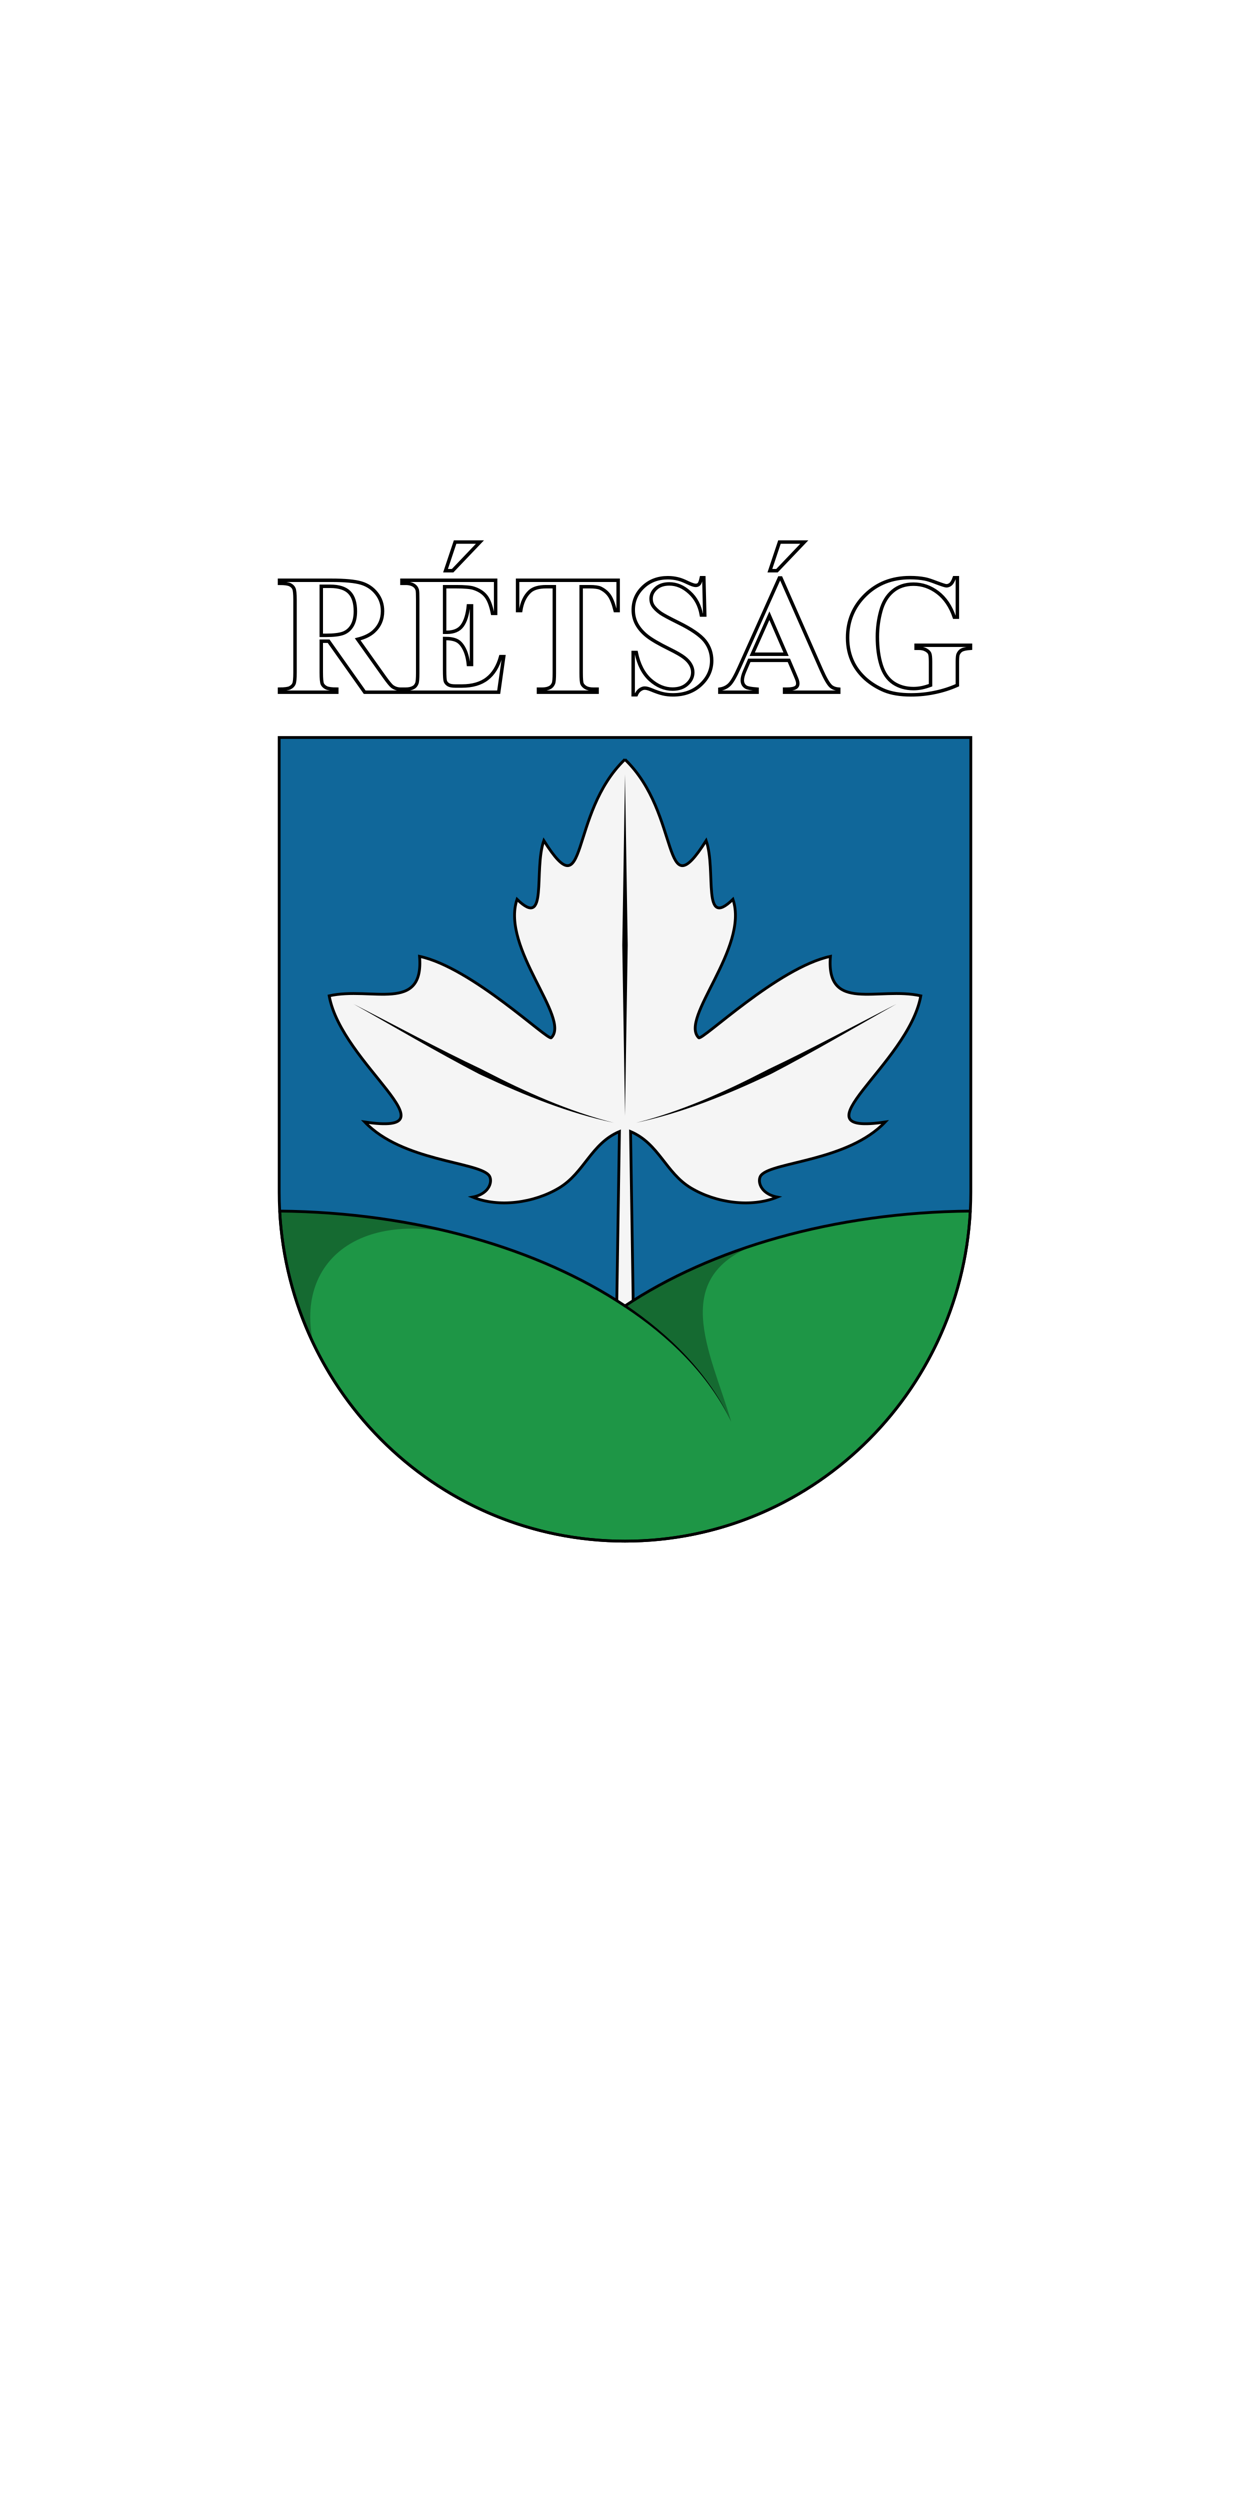 <svg width="600" height="1200" xmlns="http://www.w3.org/2000/svg"><path d="M0-77.48h600v1200H0z" fill="#fff" style="paint-order:fill markers stroke" transform="translate(0 77.48)"/><path d="M134.005 354.005V572.19c0 92.54 74.319 167.567 165.995 167.567s165.995-75.02 165.995-167.567V354.005z" fill="#10679a"/><path d="M299.973 364.505c-27.26 26.193-17.296 73.193-38.937 38.978-4.998 14.445 2.24 42.962-12.853 28.184-7.875 23.422 25.874 57.159 16.424 66.45-1.585 1.557-38.13-33.73-63.214-39.063 2.222 27.391-23.129 14.377-43.388 18.944 5.938 32.974 62.289 67.248 17.095 60.567 17.911 18.86 53.846 19.016 59.518 25.496 2.026 2.315.803 8.914-7.729 10.543 12.487 5.16 29.424 2.852 41.499-4.41 12.097-7.276 15.326-21.283 28.94-27.05l-1.387 89.045 4.033-.294 4.074.294-1.386-89.045c13.613 5.767 16.842 19.774 28.94 27.05 12.074 7.262 29.011 9.571 41.498 4.41-8.532-1.628-9.755-8.228-7.729-10.543 5.673-6.479 41.607-6.635 59.518-25.496-45.194 6.681 11.156-27.593 17.095-60.567-20.26-4.567-45.61 8.447-43.388-18.944-25.085 5.333-61.63 40.62-63.214 39.062-9.45-9.29 24.299-43.025 16.424-66.449-15.093 14.78-7.855-13.74-12.853-28.184-21.654 34.231-11.72-12.769-38.992-38.962z" fill="#f5f5f5" stroke="#000" stroke-width="1.344"/><path d="m300 371.655 1.297 81.977L300 535.61l-1.304-81.97zM169.681 481.908c20.436 10.49 40.638 21.476 61.36 31.267.562.292 1.124.583 1.686.872 19.816 10.21 40.277 19.414 61.933 24.885-21.847-4.653-42.782-13.118-63.046-22.623l-1.724-.811c-20.426-10.619-40.183-22.339-60.208-33.589zM430.323 481.908c-20.026 11.251-39.783 22.98-60.209 33.591-.574.272-1.149.542-1.724.812-20.263 9.505-41.2 17.969-63.046 22.622 21.656-5.471 42.119-14.676 61.933-24.884.562-.29 1.124-.58 1.686-.872 20.712-9.799 40.913-20.78 61.357-31.264z"/><path d="M134.257 581.316c4.696 88.307 77.1 158.441 165.74 158.441 88.642 0 161.048-70.134 165.739-158.44-65.618.618-124.53 18.024-165.74 45.537-41.198-27.5-100.135-44.906-165.739-45.538z" fill="#1e9646" stroke="#000" stroke-linecap="round" stroke-linejoin="round" stroke-width="1.344"/><path d="M300.336 626.33c21.118 14.375 40.005 33.03 50.663 56.16-11.042-22.95-30.16-41.15-51.373-55.1l.71-1.06"/><path d="M134.005 354.005V572.19c0 92.54 74.319 167.567 165.995 167.567s165.995-75.02 165.995-167.567V354.005z" fill="none" stroke="#000" stroke-width="1.344"/><path d="M134.257 581.316c1.205 22.658 6.877 44.116 16.13 63.503-9.09-40.43 24.565-69.06 85.564-47.93-30.539-9.65-65.075-15.229-101.694-15.578zM367.245 595.9c-25.457 7.728-48.24 18.266-67.245 30.954-.319-.213-.648-.419-.969-.63l-.034.134 3.492 2.378 4.305 2.87 3.536 2.732 4.86 3.846 3.95 3.31 5.284 4.873 4.72 4.757 5.285 5.778 5.106 6.536 3.045 4.353 3.636 5.639 1.488 2.67 1.195 2.163 1.1 2.16.981 2.016c-9.735-33.61-31.893-71.445 16.264-86.539z" fill-opacity=".294" fill-rule="evenodd"/><g fill="none" stroke="#000" stroke-width="1.658" style="font-feature-settings:normal;font-variant-caps:normal;font-variant-ligatures:normal;font-variant-numeric:normal" aria-label="RÉTSÁG"><path d="M154.214 230.295v15.058q0 4.36.515 5.508.554 1.11 1.902 1.784 1.347.673 5.032.673v1.467h-27.5v-1.467q3.724 0 5.032-.673 1.347-.714 1.863-1.823.554-1.11.554-5.469v-34.871q0-4.359-.554-5.469-.516-1.149-1.863-1.822-1.347-.674-5.032-.674v-1.466h24.964q9.748 0 14.266 1.347 4.517 1.347 7.37 4.993 2.854 3.606 2.854 8.48 0 5.944-4.28 9.828-2.734 2.456-7.648 3.685l12.918 18.188q2.536 3.527 3.606 4.399 1.625 1.228 3.765 1.347v1.467h-16.92l-17.318-24.49zm0-26.351v23.538h2.258q5.508 0 8.243-.99 2.734-1.031 4.28-3.647 1.584-2.655 1.584-6.895 0-6.142-2.892-9.074-2.853-2.932-9.233-2.932zM213.416 204.142v21.874h1.07q5.112 0 7.41-3.21t2.932-9.47h1.506v28.134h-1.506q-.475-4.597-2.02-7.53-1.507-2.931-3.527-3.922-2.021-1.03-5.865-1.03v15.137q0 4.438.356 5.429.397.99 1.427 1.624 1.03.635 3.329.635h3.21q7.528 0 12.046-3.488 4.557-3.487 6.538-10.62h1.466l-2.417 17.08H192.93v-1.467h1.783q2.338 0 3.765-.832 1.03-.555 1.585-1.902.436-.951.436-4.993v-35.347q0-3.645-.199-4.478-.396-1.387-1.466-2.14-1.506-1.109-4.121-1.109h-1.783v-1.466h44.976v15.89H236.4q-1.149-5.825-3.25-8.361-2.06-2.536-5.864-3.725-2.219-.713-8.321-.713zm16.96-21.438-13.116 13.75h-3.408l4.596-13.75zM296.711 201.05v14.544h-1.427q-1.268-5.033-2.813-7.212-1.545-2.22-4.24-3.527-1.506-.713-5.27-.713h-4.003v41.45q0 4.12.436 5.15.476 1.03 1.783 1.823 1.348.753 3.646.753h1.783v1.467h-28.135v-1.467h1.783q2.338 0 3.765-.832 1.03-.555 1.625-1.902.436-.95.436-4.993v-41.45h-3.884q-5.429 0-7.886 2.299-3.447 3.21-4.358 9.154h-1.506V201.05zM337.843 199.822l.436 17.912h-1.624q-1.15-6.737-5.667-10.818-4.478-4.122-9.709-4.122-4.041 0-6.419 2.18-2.338 2.14-2.338 4.953 0 1.783.832 3.17 1.15 1.863 3.685 3.686 1.863 1.307 8.6 4.636 9.43 4.636 12.72 8.757 3.249 4.122 3.249 9.432 0 6.736-5.27 11.61-5.231 4.835-13.315 4.835-2.536 0-4.795-.516-2.258-.515-5.666-1.941-1.902-.793-3.13-.793-1.031 0-2.18.793-1.15.792-1.863 2.417h-1.466v-20.289h1.466q1.744 8.56 6.697 13.077 4.993 4.478 10.739 4.478 4.438 0 7.053-2.418 2.655-2.417 2.655-5.626 0-1.903-1.03-3.686-.99-1.783-3.051-3.368-2.06-1.625-7.291-4.2-7.331-3.606-10.541-6.143-3.21-2.536-4.953-5.666-1.704-3.13-1.704-6.895 0-6.42 4.715-10.937 4.716-4.518 11.888-4.518 2.616 0 5.072.634 1.863.476 4.518 1.784 2.694 1.268 3.764 1.268 1.03 0 1.625-.634.594-.634 1.11-3.052zM378.659 239.489h-18.981l-2.259 5.23q-1.11 2.616-1.11 4.32 0 2.258 1.823 3.328 1.07.634 5.27.951v1.467h-17.871v-1.467q2.893-.436 4.755-2.377 1.863-1.982 4.597-8.124l19.219-42.876h.753l19.377 44.065q2.774 6.261 4.557 7.886 1.348 1.228 3.804 1.426v1.467h-25.995v-1.467h1.07q3.13 0 4.399-.871.872-.634.872-1.823 0-.714-.238-1.466-.08-.357-1.189-2.972zm-1.347-2.933-8.005-18.505-8.242 18.505zm8.757-53.852-13.116 13.75h-3.408l4.596-13.75zM459.537 199.822v18.942h-1.466q-2.655-7.767-7.965-11.809t-11.61-4.042q-6.024 0-10.026 3.408-4.003 3.368-5.667 9.431-1.664 6.063-1.664 12.443 0 7.727 1.822 13.552 1.823 5.825 5.865 8.56 4.082 2.734 9.67 2.734 1.94 0 3.962-.396 2.06-.436 4.2-1.229v-11.174q0-3.17-.436-4.082-.436-.951-1.823-1.704-1.347-.753-3.289-.753h-1.386v-1.466h26.113v1.466q-2.972.198-4.16.832-1.15.595-1.784 2.021-.356.753-.356 3.686v11.174q-5.152 2.299-10.739 3.448-5.548 1.189-11.531 1.189-7.648 0-12.72-2.061-5.033-2.1-8.916-5.468-3.844-3.408-6.024-7.648-2.774-5.469-2.774-12.245 0-12.126 8.52-20.487 8.52-8.361 21.438-8.361 4.002 0 7.212.634 1.744.317 5.627 1.823 3.923 1.466 4.636 1.466 1.11 0 2.061-.793.951-.832 1.744-3.09z" style="font-feature-settings:normal;font-variant-caps:normal;font-variant-ligatures:normal;font-variant-numeric:normal" transform="translate(0 77.48)"/></g></svg>